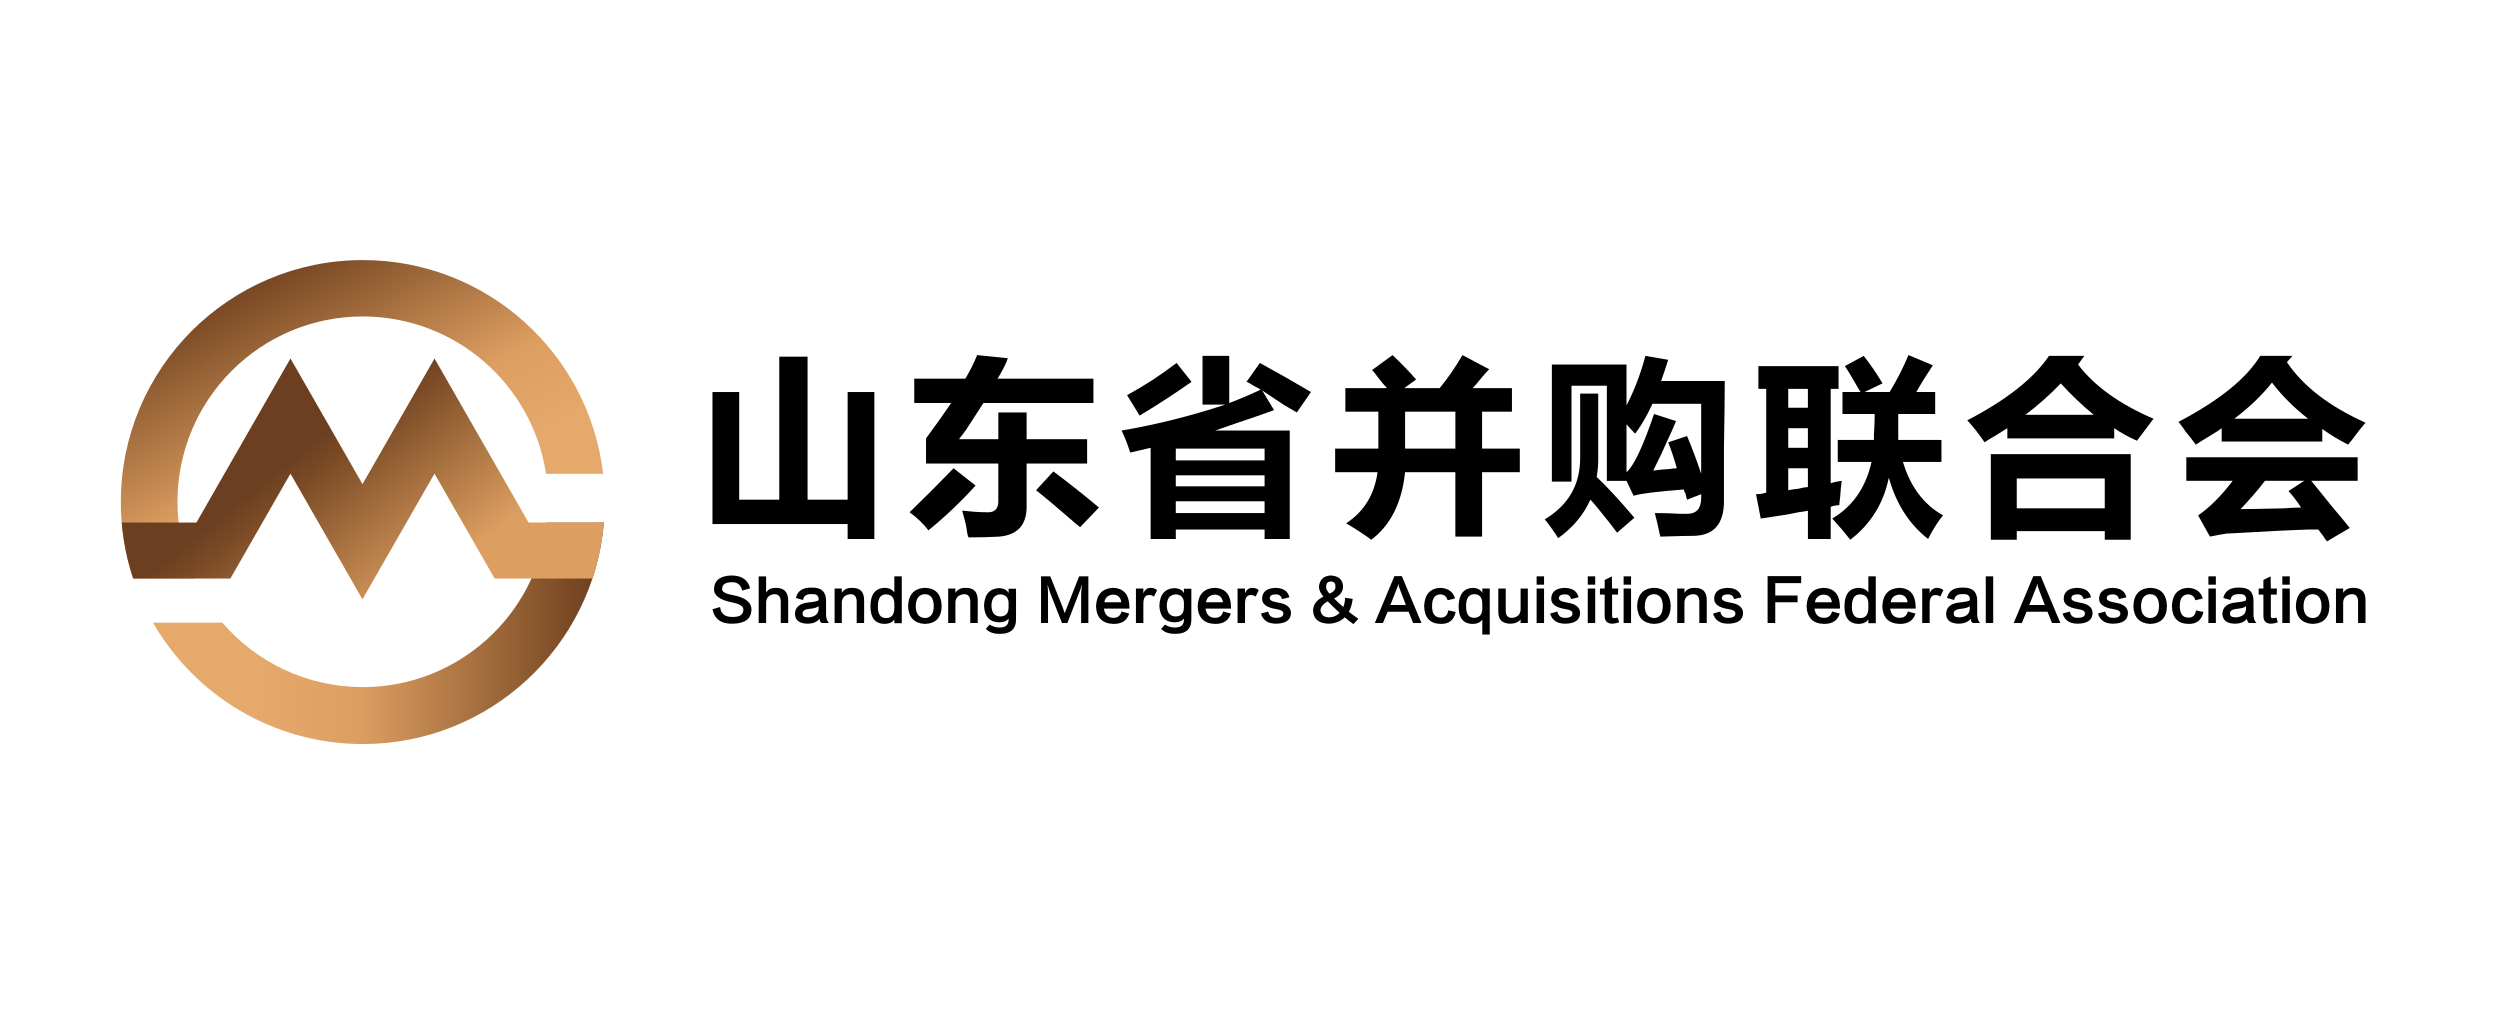 <?xml version="1.0" encoding="utf-8"?>
<!-- Generator: Adobe Illustrator 25.3.1, SVG Export Plug-In . SVG Version: 6.00 Build 0)  -->
<svg version="1.1" id="图层_1" xmlns="http://www.w3.org/2000/svg" xmlns:xlink="http://www.w3.org/1999/xlink" x="0px" y="0px"
	 viewBox="0 0 1872 757.33" style="enable-background:new 0 0 1872 757.33;" xml:space="preserve">
<style type="text/css">
	.st0{fill:url(#SVGID_1_);}
	.st1{fill:url(#SVGID_2_);}
	.st2{fill:url(#SVGID_3_);}
</style>
<g>
	<linearGradient id="SVGID_1_" gradientUnits="userSpaceOnUse" x1="367.651" y1="563.605" x2="172.765" y2="178.228">
		<stop  offset="0.451" style="stop-color:#E5A96B"/>
		<stop  offset="0.585" style="stop-color:#DEA062"/>
		<stop  offset="0.599" style="stop-color:#DD9F61"/>
		<stop  offset="0.892" style="stop-color:#7D4C26"/>
		<stop  offset="0.949" style="stop-color:#6B3F20"/>
	</linearGradient>
	<path class="st0" d="M132.91,375.73c0-76.64,62.13-138.76,138.76-138.76c69.53,0,127.12,51.14,137.2,117.87h42.77
		c-10.46-90.12-87.03-160.09-179.96-160.09c-100.07,0-181.2,81.12-181.2,181.19c0,20.02,3.25,39.28,9.25,57.28h45.62
		C137.36,415.71,132.91,396.24,132.91,375.73z"/>
	<linearGradient id="SVGID_2_" gradientUnits="userSpaceOnUse" x1="114.555" y1="474.214" x2="452.212" y2="474.214">
		<stop  offset="0.233" style="stop-color:#E5A96B"/>
		<stop  offset="0.436" style="stop-color:#DEA062"/>
		<stop  offset="0.457" style="stop-color:#DD9F61"/>
		<stop  offset="0.911" style="stop-color:#7D4C26"/>
		<stop  offset="1" style="stop-color:#6B3F20"/>
	</linearGradient>
	<path class="st1" d="M409.56,391.29c-7.73,69.31-66.51,123.21-137.89,123.21c-42.04,0-79.72-18.7-105.16-48.23h-51.95
		c31.29,54.31,89.93,90.88,157.12,90.88c94.9,0,172.75-72.96,180.54-165.85H409.56z"/>
	<linearGradient id="SVGID_3_" gradientUnits="userSpaceOnUse" x1="407.129" y1="575.696" x2="219.569" y2="341.979">
		<stop  offset="0.535" style="stop-color:#DD9F61"/>
		<stop  offset="0.924" style="stop-color:#7D4C26"/>
		<stop  offset="1" style="stop-color:#6B3F20"/>
	</linearGradient>
	<path class="st2" d="M431.15,391.29h-21.59h-13.68l-0.75-1.15l-69.76-121.71l-11.31,19.74l0,0l-42.62,74.36l-53.93-94.1
		l-60.53,105.6l-9.23,16.11c0,0,0,0,0,0l-0.69,1.15h-13.28h-15.54H91.13c1.22,14.54,4.15,28.59,8.6,41.94h18.51h3.73h23.38h25.16
		h1.98l13.23-23.08c0-0.01,0-0.01-0.01-0.02l31.77-55.44l53.92,94.08l8.9-15.53l0.01,0.01l45.04-78.59l31.79,55.46
		c0,0,0,0.01,0,0.01l13.23,23.09h9.73h17.88h25.35h7.81h12.46c4.45-13.36,7.38-27.41,8.6-41.94H431.15z"/>
</g>
<g>
	<g>
		<path d="M654.71,403.59H634.7v-11.18H533.5v-98.85h20.01v80.61h30.01V267.07h21.18v107.09h30.01v-80.61h20.01V403.59z"/>
		<path d="M714.02,350.63c10.59,8.24,16.08,12.56,16.48,12.95c-10.99,12.16-22.76,23.34-35.3,33.54c-3.93-5.1-8.63-9.61-14.12-13.53
			C691.66,373.38,702.64,362.4,714.02,350.63z M684.6,301.79v-18.24h38.25c3.53-5.88,6.47-11.77,8.83-17.65l22.95,2.35
			c-0.79,2.75-2.75,6.87-5.89,12.36c-0.79,1.18-1.38,2.16-1.77,2.94h71.79v18.24h-82.38c-2.75,4.32-7.06,10.99-12.95,20.01
			c-2.35,3.15-4.12,5.5-5.3,7.06h29.42v-20.01h21.18v20.01h45.31v18.24h-45.31v32.36c0,13.73-6.87,21.18-20.6,22.36
			c-6.28,0.38-13.93,0.59-22.95,0.59c-0.39-0.79-0.79-2.35-1.18-4.71c0-1.97-1.18-7.06-3.53-15.3c7.45,0.79,13.53,1.18,18.24,1.18
			c5.88,0.39,8.83-2.35,8.83-8.24V347.1h-54.13v-18.83c6.67-9.02,12.95-17.85,18.83-26.48H684.6z M775.81,367.1l12.94-14.12
			c12.55,9.41,23.92,18.44,34.13,27.07l-14.12,14.71c-0.79-0.79-1.97-1.77-3.53-2.94C793.06,381.23,783.25,372.99,775.81,367.1z"/>
		<path d="M880.43,403.59H861.6v-68.26c-1.57,0.4-4.12,0.98-7.65,1.77c-3.15,0.79-5.69,1.38-7.65,1.77
			c-1.97-6.27-4.12-11.77-6.47-16.48c25.49-4.31,51.39-10.78,77.67-19.42h-17.06v-36.48h20.01v35.3c8.24-3.13,16.08-6.47,23.54-10
			c-1.18-0.78-2.94-1.77-5.3-2.94c-2.35-1.56-4.12-2.55-5.3-2.94l10-14.12c12.95,7.06,25.69,14.32,38.25,21.77l-10.59,15.3
			c-1.97-1.18-5.3-3.13-10-5.88c-7.06-4.71-12.36-8.24-15.89-10.59l8.83,14.71c-6.28,2.35-15.89,5.69-28.83,10
			c-6.68,2.35-11.77,4.12-15.3,5.3h55.9v81.2h-18.83v-7.06h-66.49V403.59z M881.02,271.78l11.18,14.12
			c-12.16,8.63-25.11,17.06-38.84,25.3l-9.41-15.3C856.89,288.84,869.25,280.81,881.02,271.78z M946.92,344.74v-8.83h-66.49v8.83
			H946.92z M880.43,355.92v8.24h66.49v-8.24H880.43z M880.43,375.34v8.83h66.49v-8.83H880.43z"/>
		<path d="M999.76,353.57v-17.65h32.36v-27.66h-24.71v-17.65h31.19c-1.57-1.56-3.73-4.12-6.47-7.65c-1.97-2.74-3.53-4.71-4.71-5.88
			l15.3-11.18c6.67,6.28,12.55,12.36,17.65,18.24l-8.83,6.47h26.48c5.88-7.06,11.56-15.3,17.06-24.71l20.01,10.59
			c-1.18,1.18-2.94,3.14-5.3,5.88c-3.14,3.93-5.5,6.67-7.06,8.24h29.42v17.65h-22.36v27.66h28.24v17.65h-28.24v48.25h-20.01v-48.25
			h-37.66c-2.35,22.76-10.79,39.62-25.3,50.6c-4.71-3.53-10.99-7.65-18.83-12.36c13.33-8.62,21.18-21.38,23.54-38.25H999.76z
			 M1052.13,308.26v27.66h37.66v-27.66H1052.13z"/>
		<path d="M1183.23,342.98v-48.25h13.53v48.84c0,4.71-0.4,9.22-1.18,13.53c7.84,7.46,17.26,17.65,28.24,30.6l-12.95,11.18
			c-3.14-4.32-8.24-10.78-15.3-19.42c-1.97-2.35-3.53-4.12-4.71-5.3c-5.1,11.38-13.15,20.98-24.12,28.83
			c-2.35-3.93-5.69-8.63-10-14.12C1174.4,378.28,1183.23,362.98,1183.23,342.98z M1232.07,266.48l17.06,2.94
			c-1.57,5.1-3.34,10.4-5.3,15.89h47.66c0,11.38-0.2,27.86-0.59,49.43c0,18.44,0,31.98,0,40.6c0,16.86-7.46,25.49-22.36,25.89
			c-3.93,0-12.36,0.19-25.3,0.59c0-0.4-0.2-1.18-0.59-2.35c-0.79-4.32-1.97-9.41-3.53-15.3c5.88,0,12.36,0.2,19.42,0.59
			c2.35,0,3.92,0,4.71,0c7.06,0,10.59-3.92,10.59-11.77c0-0.78,0-1.77,0-2.94l-10.59,4.12c-0.4-1.18-0.79-2.74-1.18-4.71
			c-0.79-1.18-1.18-2.15-1.18-2.94c-20.4,1.57-32.95,3.14-37.66,4.71l-5.3-11.18h-14.71v-71.2h-26.48v71.79h-14.71v-87.67h55.9v30.6
			C1223.83,292.18,1228.54,279.82,1232.07,266.48z M1249.13,331.21l14.12-4.71c3.53,8.24,7.06,17.65,10.59,28.24
			c0-13.73,0-31.19,0-52.37h-36.48c-3.93,8.63-8.24,16.09-12.95,22.36c-2.35-2.35-4.51-4.71-6.47-7.06v35.89
			c5.49-4.71,12.36-19.22,20.59-43.54l16.48,5.3c-1.57,3.93-3.92,9.22-7.06,15.89c-1.97,4.71-5.3,11.77-10,21.18
			c2.35-0.39,6.27-0.78,11.77-1.18c2.74-0.39,4.71-0.59,5.88-0.59C1253.63,343.57,1251.48,337.09,1249.13,331.21z"/>
		<path d="M1318.44,388.29l-3.53-18.24c2.74,0,5.3-0.39,7.65-1.18V291.2h-5.88v-17.06h60.02v17.06h-5.88v70.61
			c2.35-0.78,5.09-1.37,8.24-1.77c-0.4,2.75-0.79,6.87-1.18,12.36c-0.4,2.75-0.59,4.71-0.59,5.88c-1.97,0-4.12,0.4-6.47,1.18v24.13
			h-17.06V382.4c-1.57,0.4-3.93,0.79-7.06,1.18C1341.59,384.76,1332.17,386.33,1318.44,388.29z M1339.04,291.2v14.12h14.71V291.2
			H1339.04z M1339.04,320.62v14.71h14.71v-14.71H1339.04z M1353.75,364.75v-14.12h-14.71v16.48c1.56-0.39,4.12-0.78,7.65-1.18
			C1349.82,365.15,1352.18,364.75,1353.75,364.75z M1381.41,274.13l14.12-7.65c4.71,5.88,9.42,12.75,14.12,20.59l-13.53,6.47h18.83
			c5.49-9.02,10.2-18.24,14.12-27.66l18.24,7.65c-4.71,7.06-8.83,13.74-12.36,20.01h14.12v16.48h-27.66c0,9.41,0,15.89,0,19.42
			h32.36v16.48h-28.83c5.49,18.44,15.49,31.78,30.01,40.01c-3.93,4.71-7.65,10.59-11.18,17.65c-14.12-10.99-23.93-26.28-29.42-45.9
			c-3.93,19.22-13.53,34.72-28.83,46.48c-4.32-5.5-8.83-10.79-13.53-15.89c15.3-9.02,25.1-23.14,29.42-42.37h-25.3v-16.48h27.07
			c0-0.39,0-1.56,0-3.53c0.39-5.88,0.59-11.18,0.59-15.89h-24.12v-16.48h13.53c-0.79-1.18-1.97-3.13-3.53-5.88
			C1386.11,281.4,1383.36,276.88,1381.41,274.13z"/>
		<path d="M1534.28,266.48h26.48l-4.71,6.47c12.15,16.09,30.98,29.62,56.49,40.6c-1.97,2.75-4.91,6.67-8.83,11.77
			c-1.57,1.97-2.75,3.53-3.53,4.71c-6.28-2.74-11.97-5.88-17.06-9.41v7.65h-80.02v-7.65c-1.97,1.18-5.1,3.14-9.41,5.88
			c-3.53,1.97-6.09,3.53-7.65,4.71c-3.93-5.88-8.24-11.37-12.95-16.48C1502.5,299.44,1522.89,283.35,1534.28,266.48z
			 M1510.15,404.17h-19.42v-64.14h104.74v64.14h-19.42v-6.47h-65.9V404.17z M1576.05,380.64v-22.36h-65.9v22.36H1576.05z
			 M1543.1,287.08c-7.85,8.24-16.68,16.09-26.48,23.54h51.19C1559.18,303.55,1550.95,295.71,1543.1,287.08z"/>
		<path d="M1692.44,266.48h24.12l-4.12,4.71c12.15,18.05,31.77,33.15,58.84,45.31c-2.75,3.15-6.28,7.65-10.59,13.53
			c-1.18,1.18-1.97,2.16-2.35,2.94c-7.06-3.53-13.53-7.45-19.42-11.77v9.41h-75.32v-10c-1.97,1.57-5.3,3.73-10,6.47
			c-3.93,2.35-7.06,4.32-9.41,5.88c-1.57-2.35-5.1-6.86-10.59-13.53c4.31,5.1,3.53,3.92-2.35-3.53
			C1661.84,299.83,1682.24,283.35,1692.44,266.48z M1637.13,360.04v-17.65h128.28v17.65h-34.72c3.13,3.93,8.03,10,14.71,18.24
			c6.27,7.46,10.98,13.14,14.12,17.06l-17.06,10c-0.79-0.79-1.77-2.16-2.94-4.12c-1.57-1.97-2.75-3.53-3.53-4.71
			c-1.57,0-3.93,0-7.06,0c-12.95,0.39-32.76,1.37-59.43,2.94c-0.4,0-0.98,0-1.77,0c-2.75,0.39-7.06,1.18-12.95,2.35l-8.83-15.89
			c8.62-5.88,17.26-14.51,25.89-25.89H1637.13z M1701.27,286.49c-7.46,9.41-16.87,18.44-28.24,27.07h55.31
			C1717.75,305.32,1708.72,296.3,1701.27,286.49z M1713.63,367.69l11.77-7.65h-29.42c-4.71,6.28-10.79,13.34-18.24,21.18
			c5.49,0,16.27-0.19,32.36-0.59c5.49-0.39,9.8-0.59,12.95-0.59C1720.29,375.74,1717.16,371.62,1713.63,367.69z"/>
	</g>
	<g>
		<path d="M561.68,440.52l-5.91,1.69c-1.01-4.27-3.6-6.35-7.76-6.24c-4.73,0-7.15,1.58-7.26,4.73c-0.45,2.25,2.19,3.88,7.93,4.89
			c9.56,1.8,14.23,5.57,14.01,11.31c-0.34,6.53-4.89,9.9-13.67,10.12c-8.77,0.34-13.95-3.26-15.53-10.8l5.74-1.69
			c0.56,5.18,3.77,7.65,9.62,7.43c5.17,0,7.76-1.74,7.76-5.23c0.45-2.59-2.48-4.5-8.77-5.74c-9.11-1.8-13.5-5.23-13.16-10.29
			c0.34-6.3,4.72-9.56,13.16-9.79C555.49,431.01,560.1,434.22,561.68,440.52z"/>
		<path d="M590.2,450.14v16.37h-5.57v-15.86c0-3.82-1.58-5.74-4.72-5.74c-3.83,0.34-5.91,2.31-6.24,5.91v15.69h-5.57v-34.93h5.57
			v12.15c1.35-2.36,3.71-3.54,7.09-3.54C587.16,440.07,590.31,443.39,590.2,450.14z"/>
		<path d="M620.74,466.51h-5.57c-0.9-0.67-1.41-1.74-1.52-3.21c-1.91,2.47-4.95,3.71-9.11,3.71c-5.96-0.11-9.06-2.53-9.28-7.26
			c0.11-5.06,3.43-7.93,9.96-8.61c4.61-0.45,7.2-1.01,7.76-1.69c0.34-3.26-1.35-4.78-5.06-4.56c-3.94-0.22-6.13,1.24-6.58,4.39
			l-5.4-1.52c1.24-5.4,5.29-7.99,12.15-7.76c7.09-0.11,10.57,3.26,10.46,10.13v9.79C618.55,462.85,619.28,465.04,620.74,466.51z
			 M612.98,456.21c0-0.45,0-1.24,0-2.36c-1.01,1.01-3.21,1.69-6.58,2.03c-3.83,0.34-5.63,1.58-5.4,3.71c-0.11,1.8,1.35,2.7,4.39,2.7
			C610.11,461.95,612.64,459.92,612.98,456.21z"/>
		<path d="M647.06,450.14v16.37h-5.57v-15.86c0-3.82-1.52-5.74-4.56-5.74c-4.05,0.34-6.24,2.31-6.58,5.91v15.69h-5.4v-25.82h5.4
			v3.21c1.57-2.47,3.99-3.71,7.26-3.71C644.14,439.96,647.29,443.28,647.06,450.14z"/>
		<path d="M669.68,431.57h5.57v35.1h-5.57c0-0.79,0-1.74,0-2.87c-1.35,2.14-3.77,3.26-7.26,3.38c-7.09-0.11-10.63-4.5-10.63-13.16
			c0-9.22,3.77-13.84,11.31-13.84c2.92,0.23,5.12,1.35,6.58,3.37C669.68,437.93,669.68,433.94,669.68,431.57z M669.68,455.2v-3.37
			c-0.11-4.39-2.14-6.64-6.07-6.75c-4.16-0.11-6.24,2.87-6.24,8.94c-0.11,5.96,1.97,8.89,6.24,8.78
			C667.65,462.79,669.68,460.26,669.68,455.2z"/>
		<path d="M692.97,440.18c7.76,0.34,11.81,4.84,12.15,13.5c-0.11,8.78-4.33,13.27-12.66,13.5c-7.88-0.45-12.04-4.78-12.49-12.99
			C680.2,445.07,684.53,440.41,692.97,440.18z M692.63,462.79c4.27-0.11,6.47-3.09,6.58-8.94c-0.11-5.85-2.31-8.83-6.58-8.94
			c-4.5,0.11-6.81,3.15-6.92,9.11C685.82,459.65,688.13,462.57,692.63,462.79z"/>
		<path d="M732.12,450.14v16.37h-5.57v-15.86c0-3.82-1.52-5.74-4.56-5.74c-4.05,0.34-6.24,2.31-6.58,5.91v15.69h-5.4v-25.82h5.4
			v3.21c1.57-2.47,3.99-3.71,7.26-3.71C729.19,439.96,732.34,443.28,732.12,450.14z"/>
		<path d="M755.23,440.86h5.57v21.94c0.34,8.1-3.88,12.04-12.66,11.81c-4.28,0-7.59-1.24-9.96-3.71l2.87-3.21
			c2.02,1.35,4.33,2.08,6.92,2.19c5.17,0.22,7.59-2.02,7.26-6.75c-1.35,1.91-3.83,2.87-7.42,2.87c-6.98-0.34-10.63-4.5-10.97-12.49
			c0.34-8.44,4.16-12.82,11.48-13.16c3.38,0.23,5.68,1.46,6.92,3.71C755.23,442.83,755.23,441.76,755.23,440.86z M755.23,454.69
			v-3.71c-0.34-3.71-2.31-5.68-5.91-5.91c-4.5,0.11-6.81,2.93-6.92,8.44c0.11,5.18,2.25,7.88,6.41,8.1
			C753.1,461.61,755.23,459.31,755.23,454.69z"/>
		<path d="M808.05,431.57h6.92v34.93h-5.4v-20.76c0-1.69,0.17-4.22,0.51-7.59h-0.17c-0.45,2.03-1.13,4.05-2.02,6.07l-8.61,22.28
			h-4.05l-8.77-22.28c-0.79-2.25-1.41-4.27-1.86-6.07h-0.17c0.22,2.59,0.34,5.12,0.34,7.59v20.76h-5.23v-34.93h6.92l9.45,23.62
			c0.11,0.56,0.45,1.52,1.01,2.87c0.11,0.56,0.22,0.96,0.34,1.18c0.56-1.57,1.07-2.92,1.52-4.05L808.05,431.57z"/>
		<path d="M839.78,457.9l5.74,1.52c-1.58,5.29-5.57,7.87-11.98,7.76c-8.21-0.34-12.49-4.73-12.83-13.16
			c0.34-8.77,4.56-13.39,12.66-13.84c7.99,0.23,12.09,4.89,12.32,14.01v1.52c-5.4,0-11.76,0-19.07,0c0.56,4.39,2.81,6.7,6.75,6.92
			C836.85,462.74,838.99,461.16,839.78,457.9z M833.37,445.24c-3.71,0.34-5.85,2.25-6.41,5.74c4.27,0,8.49,0,12.66,0
			C839.16,447.27,837.08,445.36,833.37,445.24z"/>
		<path d="M866.44,441.87l-2.36,4.89c-0.9-0.79-2.08-1.18-3.54-1.18c-3.04-0.11-4.5,2.25-4.39,7.09v13.84h-5.57v-25.82h5.57
			c0,1.13,0,2.36,0,3.71c0.9-2.59,2.59-3.99,5.06-4.22C863.46,440.18,865.2,440.74,866.44,441.87z"/>
		<path d="M886.52,440.86h5.57v21.94c0.34,8.1-3.88,12.04-12.66,11.81c-4.28,0-7.59-1.24-9.96-3.71l2.87-3.21
			c2.02,1.35,4.33,2.08,6.92,2.19c5.17,0.22,7.59-2.02,7.26-6.75c-1.35,1.91-3.83,2.87-7.42,2.87c-6.98-0.34-10.63-4.5-10.97-12.49
			c0.34-8.44,4.16-12.82,11.48-13.16c3.38,0.23,5.68,1.46,6.92,3.71C886.52,442.83,886.52,441.76,886.52,440.86z M886.52,454.69
			v-3.71c-0.34-3.71-2.31-5.68-5.91-5.91c-4.5,0.11-6.81,2.93-6.92,8.44c0.11,5.18,2.25,7.88,6.41,8.1
			C884.38,461.61,886.52,459.31,886.52,454.69z"/>
		<path d="M915.88,457.9l5.74,1.52c-1.58,5.29-5.57,7.87-11.98,7.76c-8.21-0.34-12.49-4.73-12.83-13.16
			c0.34-8.77,4.56-13.39,12.66-13.84c7.99,0.23,12.09,4.89,12.32,14.01v1.52c-5.4,0-11.76,0-19.07,0c0.56,4.39,2.81,6.7,6.75,6.92
			C912.96,462.74,915.1,461.16,915.88,457.9z M909.47,445.24c-3.71,0.34-5.85,2.25-6.41,5.74c4.27,0,8.49,0,12.66,0
			C915.26,447.27,913.18,445.36,909.47,445.24z"/>
		<path d="M942.55,441.87l-2.36,4.89c-0.9-0.79-2.08-1.18-3.54-1.18c-3.04-0.11-4.5,2.25-4.39,7.09v13.84h-5.57v-25.82h5.57
			c0,1.13,0,2.36,0,3.71c0.9-2.59,2.59-3.99,5.06-4.22C939.57,440.18,941.31,440.74,942.55,441.87z"/>
		<path d="M965.5,447.27l-5.57,1.35c-0.56-2.47-2.14-3.65-4.73-3.54c-2.81,0-4.28,0.9-4.39,2.7c-0.23,1.58,1.74,2.7,5.91,3.38
			c6.75,1.01,10.07,3.71,9.96,8.1c-0.23,5.06-3.94,7.65-11.14,7.76c-6.07,0-9.85-2.53-11.31-7.59l5.4-1.52
			c0.67,3.26,2.64,4.84,5.91,4.73c3.6,0,5.4-1.07,5.4-3.21c0.22-1.69-1.58-2.81-5.4-3.37c-7.31-1.12-10.8-3.88-10.46-8.27
			c0.34-4.84,3.65-7.37,9.96-7.59C961,440.29,964.49,442.66,965.5,447.27z"/>
		<path d="M1007.18,447.61l5.74,0.84c-0.45,3.71-1.41,6.92-2.87,9.62c0.22,0.23,0.62,0.56,1.18,1.01c2.7,2.02,4.67,3.43,5.91,4.22
			l-3.71,4.05c-2.81-2.03-4.95-3.71-6.41-5.06c-3.49,3.15-7.65,4.72-12.49,4.72c-7.2-0.34-10.97-3.54-11.31-9.62
			c0-4.61,2.59-8.16,7.76-10.63c-2.25-2.7-3.38-5.17-3.38-7.42c0.56-5.29,3.49-8.1,8.78-8.44c5.85,0.34,8.94,2.98,9.28,7.93
			c0.11,4.05-2.14,7.14-6.75,9.28c2.02,2.03,4.33,4.16,6.92,6.41C1006.73,452.5,1007.18,450.19,1007.18,447.61z M988.78,456.89
			c0.34,3.37,2.36,5.18,6.08,5.4c3.26,0,6.02-1.12,8.27-3.38c-2.25-2.02-5.23-4.89-8.94-8.61
			C990.7,452.22,988.9,454.41,988.78,456.89z M993,439.51c-0.11,1.35,0.73,3.04,2.53,5.06c3.26-1.46,4.72-3.26,4.39-5.4
			c0.11-2.59-1.07-3.82-3.54-3.71C994.13,435.46,993,436.81,993,439.51z"/>
		<path d="M1058.14,466.51l-3.38-8.44h-15.69l-3.54,8.44h-6.07l14.68-35.1h5.57l14.68,35.1H1058.14z M1041.1,453.01h11.64
			l-4.73-12.32c-0.56-1.46-0.84-2.59-0.84-3.38H1047c-0.11,1.01-0.45,2.14-1.01,3.38L1041.1,453.01z"/>
		<path d="M1089.53,448.11l-5.57,1.35c-0.79-2.81-2.53-4.27-5.23-4.39c-4.28,0-6.41,2.93-6.41,8.77c0,5.74,2.14,8.61,6.41,8.61
			c3.26,0.11,5.17-1.69,5.74-5.4l5.57,1.18c-1.35,6.19-5.18,9.17-11.48,8.94c-7.88-0.23-11.93-4.67-12.15-13.33
			c0.34-8.66,4.33-13.22,11.98-13.67C1084.35,440.41,1088.07,443.05,1089.53,448.11z"/>
		<path d="M1109.95,440.69h5.57v34.43h-5.57c0-2.14,0-5.85,0-11.14c-1.46,2.02-3.66,3.09-6.58,3.21
			c-7.54,0.22-11.25-4.27-11.14-13.5c0.22-8.66,3.77-13.16,10.63-13.5c3.49,0.11,5.85,1.35,7.09,3.71
			C1109.95,442.66,1109.95,441.59,1109.95,440.69z M1109.95,455.87v-3.54c0-4.95-2.02-7.42-6.07-7.42
			c-4.05,0.11-6.07,3.04-6.07,8.77c-0.11,6.07,1.91,9.06,6.07,8.94C1107.81,462.51,1109.83,460.26,1109.95,455.87z"/>
		<path d="M1138.63,440.69h5.4v25.82h-5.4v-2.7c-1.58,2.02-3.99,3.09-7.26,3.21c-6.53,0.11-9.68-3.09-9.45-9.62v-16.71h5.57v16.2
			c-0.11,3.94,1.46,5.85,4.73,5.74c3.94-0.34,6.07-2.3,6.41-5.91V440.69z"/>
		<path d="M1150.62,431.57h5.57v6.24h-5.57V431.57z M1150.62,440.69h5.57v25.82h-5.57V440.69z"/>
		<path d="M1182,447.27l-5.57,1.35c-0.56-2.47-2.14-3.65-4.73-3.54c-2.81,0-4.28,0.9-4.39,2.7c-0.23,1.58,1.74,2.7,5.91,3.38
			c6.75,1.01,10.07,3.71,9.96,8.1c-0.23,5.06-3.94,7.65-11.14,7.76c-6.07,0-9.85-2.53-11.31-7.59l5.4-1.52
			c0.67,3.26,2.64,4.84,5.91,4.73c3.6,0,5.4-1.07,5.4-3.21c0.22-1.69-1.58-2.81-5.4-3.37c-7.31-1.12-10.8-3.88-10.46-8.27
			c0.34-4.84,3.65-7.37,9.96-7.59C1177.5,440.29,1180.99,442.66,1182,447.27z"/>
		<path d="M1188.92,431.57h5.57v6.24h-5.57V431.57z M1188.92,440.69h5.57v25.82h-5.57V440.69z"/>
		<path d="M1211.37,462.46l1.01,3.54c-1.58,0.56-3.15,0.9-4.73,1.01c-4.16,0.11-6.19-1.97-6.08-6.24v-15.52h-3.54v-4.56h3.54v-6.41
			l5.4-2.7l0.17,9.11h4.56l-0.17,4.56h-4.39v15.36c-0.11,1.69,0.39,2.42,1.52,2.19C1209.57,462.79,1210.47,462.68,1211.37,462.46z"
			/>
		<path d="M1215.76,431.57h5.57v6.24h-5.57V431.57z M1215.76,440.69h5.57v25.82h-5.57V440.69z"/>
		<path d="M1238.87,440.18c7.76,0.34,11.81,4.84,12.15,13.5c-0.11,8.78-4.33,13.27-12.66,13.5c-7.88-0.45-12.04-4.78-12.49-12.99
			C1226.1,445.07,1230.44,440.41,1238.87,440.18z M1238.54,462.79c4.27-0.11,6.47-3.09,6.58-8.94c-0.11-5.85-2.31-8.83-6.58-8.94
			c-4.5,0.11-6.81,3.15-6.92,9.11C1231.73,459.65,1234.03,462.57,1238.54,462.79z"/>
		<path d="M1278.02,450.14v16.37h-5.57v-15.86c0-3.82-1.52-5.74-4.56-5.74c-4.05,0.34-6.24,2.31-6.58,5.91v15.69h-5.4v-25.82h5.4
			v3.21c1.57-2.47,3.99-3.71,7.26-3.71C1275.1,439.96,1278.25,443.28,1278.02,450.14z"/>
		<path d="M1304.01,447.27l-5.57,1.35c-0.56-2.47-2.14-3.65-4.73-3.54c-2.81,0-4.28,0.9-4.39,2.7c-0.23,1.58,1.74,2.7,5.91,3.38
			c6.75,1.01,10.07,3.71,9.96,8.1c-0.23,5.06-3.94,7.65-11.14,7.76c-6.07,0-9.85-2.53-11.31-7.59l5.4-1.52
			c0.67,3.26,2.64,4.84,5.91,4.73c3.6,0,5.4-1.07,5.4-3.21c0.22-1.69-1.58-2.81-5.4-3.37c-7.31-1.12-10.8-3.88-10.46-8.27
			c0.34-4.84,3.65-7.37,9.96-7.59C1299.51,440.29,1303,442.66,1304.01,447.27z"/>
		<path d="M1348.73,436.64h-19.41v9.28h16.71v5.06h-16.71v15.52h-5.74v-35.1h25.14V436.64z"/>
		<path d="M1371.85,457.9l5.74,1.52c-1.58,5.29-5.57,7.87-11.98,7.76c-8.21-0.34-12.49-4.73-12.83-13.16
			c0.34-8.77,4.56-13.39,12.66-13.84c7.99,0.23,12.09,4.89,12.32,14.01v1.52c-5.4,0-11.76,0-19.07,0c0.56,4.39,2.81,6.7,6.75,6.92
			C1368.92,462.74,1371.06,461.16,1371.85,457.9z M1365.44,445.24c-3.71,0.34-5.85,2.25-6.41,5.74c4.27,0,8.49,0,12.66,0
			C1371.23,447.27,1369.15,445.36,1365.44,445.24z"/>
		<path d="M1399.02,431.57h5.57v35.1h-5.57c0-0.79,0-1.74,0-2.87c-1.35,2.14-3.77,3.26-7.26,3.38c-7.09-0.11-10.63-4.5-10.63-13.16
			c0-9.22,3.77-13.84,11.31-13.84c2.92,0.23,5.12,1.35,6.58,3.37C1399.02,437.93,1399.02,433.94,1399.02,431.57z M1399.02,455.2
			v-3.37c-0.11-4.39-2.14-6.64-6.07-6.75c-4.16-0.11-6.24,2.87-6.24,8.94c-0.11,5.96,1.97,8.89,6.24,8.78
			C1396.99,462.79,1399.02,460.26,1399.02,455.2z"/>
		<path d="M1428.55,457.9l5.74,1.52c-1.58,5.29-5.57,7.87-11.98,7.76c-8.21-0.34-12.49-4.73-12.83-13.16
			c0.34-8.77,4.56-13.39,12.66-13.84c7.99,0.23,12.09,4.89,12.32,14.01v1.52c-5.4,0-11.76,0-19.07,0c0.56,4.39,2.81,6.7,6.75,6.92
			C1425.62,462.74,1427.76,461.16,1428.55,457.9z M1422.14,445.24c-3.71,0.34-5.85,2.25-6.41,5.74c4.27,0,8.49,0,12.66,0
			C1427.93,447.27,1425.85,445.36,1422.14,445.24z"/>
		<path d="M1455.21,441.87l-2.36,4.89c-0.9-0.79-2.08-1.18-3.54-1.18c-3.04-0.11-4.5,2.25-4.39,7.09v13.84h-5.57v-25.82h5.57
			c0,1.13,0,2.36,0,3.71c0.9-2.59,2.59-3.99,5.06-4.22C1452.23,440.18,1453.97,440.74,1455.21,441.87z"/>
		<path d="M1482.72,466.51h-5.57c-0.9-0.67-1.41-1.74-1.52-3.21c-1.91,2.47-4.95,3.71-9.11,3.71c-5.96-0.11-9.06-2.53-9.28-7.26
			c0.11-5.06,3.43-7.93,9.96-8.61c4.61-0.45,7.2-1.01,7.76-1.69c0.34-3.26-1.35-4.78-5.06-4.56c-3.94-0.22-6.13,1.24-6.58,4.39
			l-5.4-1.52c1.24-5.4,5.29-7.99,12.15-7.76c7.09-0.11,10.57,3.26,10.46,10.13v9.79C1480.52,462.85,1481.25,465.04,1482.72,466.51z
			 M1474.95,456.21c0-0.45,0-1.24,0-2.36c-1.01,1.01-3.21,1.69-6.58,2.03c-3.83,0.34-5.63,1.58-5.4,3.71
			c-0.11,1.8,1.35,2.7,4.39,2.7C1472.09,461.95,1474.62,459.92,1474.95,456.21z"/>
		<path d="M1486.94,431.57h5.57v34.93h-5.57V431.57z"/>
		<path d="M1536.55,466.51l-3.38-8.44h-15.69l-3.54,8.44h-6.07l14.68-35.1h5.57l14.68,35.1H1536.55z M1519.51,453.01h11.64
			l-4.73-12.32c-0.56-1.46-0.84-2.59-0.84-3.38h-0.17c-0.11,1.01-0.45,2.14-1.01,3.38L1519.51,453.01z"/>
		<path d="M1565.74,447.27l-5.57,1.35c-0.56-2.47-2.14-3.65-4.73-3.54c-2.81,0-4.28,0.9-4.39,2.7c-0.23,1.58,1.74,2.7,5.91,3.38
			c6.75,1.01,10.07,3.71,9.96,8.1c-0.23,5.06-3.94,7.65-11.14,7.76c-6.07,0-9.85-2.53-11.31-7.59l5.4-1.52
			c0.67,3.26,2.64,4.84,5.91,4.73c3.6,0,5.4-1.07,5.4-3.21c0.22-1.69-1.58-2.81-5.4-3.37c-7.31-1.12-10.8-3.88-10.46-8.27
			c0.34-4.84,3.65-7.37,9.96-7.59C1561.24,440.29,1564.73,442.66,1565.74,447.27z"/>
		<path d="M1592.24,447.27l-5.57,1.35c-0.56-2.47-2.14-3.65-4.73-3.54c-2.81,0-4.28,0.9-4.39,2.7c-0.23,1.58,1.74,2.7,5.91,3.38
			c6.75,1.01,10.07,3.71,9.96,8.1c-0.23,5.06-3.94,7.65-11.14,7.76c-6.07,0-9.85-2.53-11.31-7.59l5.4-1.52
			c0.67,3.26,2.64,4.84,5.91,4.73c3.6,0,5.4-1.07,5.4-3.21c0.22-1.69-1.58-2.81-5.4-3.37c-7.31-1.12-10.8-3.88-10.46-8.27
			c0.34-4.84,3.65-7.37,9.96-7.59C1587.74,440.29,1591.22,442.66,1592.24,447.27z"/>
		<path d="M1610.46,440.18c7.76,0.34,11.81,4.84,12.15,13.5c-0.11,8.78-4.33,13.27-12.66,13.5c-7.88-0.45-12.04-4.78-12.49-12.99
			C1597.69,445.07,1602.02,440.41,1610.46,440.18z M1610.12,462.79c4.27-0.11,6.47-3.09,6.58-8.94c-0.11-5.85-2.31-8.83-6.58-8.94
			c-4.5,0.11-6.81,3.15-6.92,9.11C1603.32,459.65,1605.62,462.57,1610.12,462.79z"/>
		<path d="M1649.44,448.11l-5.57,1.35c-0.79-2.81-2.53-4.27-5.23-4.39c-4.28,0-6.41,2.93-6.41,8.77c0,5.74,2.14,8.61,6.41,8.61
			c3.26,0.11,5.17-1.69,5.74-5.4l5.57,1.18c-1.35,6.19-5.18,9.17-11.48,8.94c-7.88-0.23-11.93-4.67-12.15-13.33
			c0.34-8.66,4.33-13.22,11.98-13.67C1644.27,440.41,1647.98,443.05,1649.44,448.11z"/>
		<path d="M1653.66,431.57h5.57v6.24h-5.57V431.57z M1653.66,440.69h5.57v25.82h-5.57V440.69z"/>
		<path d="M1689.61,466.51h-5.57c-0.9-0.67-1.41-1.74-1.52-3.21c-1.91,2.47-4.95,3.71-9.11,3.71c-5.96-0.11-9.06-2.53-9.28-7.26
			c0.11-5.06,3.43-7.93,9.96-8.61c4.61-0.45,7.2-1.01,7.76-1.69c0.34-3.26-1.35-4.78-5.06-4.56c-3.94-0.22-6.13,1.24-6.58,4.39
			l-5.4-1.52c1.24-5.4,5.29-7.99,12.15-7.76c7.09-0.11,10.57,3.26,10.46,10.13v9.79C1687.41,462.85,1688.14,465.04,1689.61,466.51z
			 M1681.84,456.21c0-0.45,0-1.24,0-2.36c-1.01,1.01-3.21,1.69-6.58,2.03c-3.83,0.34-5.63,1.58-5.4,3.71
			c-0.11,1.8,1.35,2.7,4.39,2.7C1678.97,461.95,1681.51,459.92,1681.84,456.21z"/>
		<path d="M1704.62,462.46l1.01,3.54c-1.58,0.56-3.15,0.9-4.73,1.01c-4.16,0.11-6.19-1.97-6.07-6.24v-15.52h-3.54v-4.56h3.54v-6.41
			l5.4-2.7l0.17,9.11h4.56l-0.17,4.56h-4.39v15.36c-0.11,1.69,0.39,2.42,1.52,2.19C1702.82,462.79,1703.72,462.68,1704.62,462.46z"
			/>
		<path d="M1709.01,431.57h5.57v6.24h-5.57V431.57z M1709.01,440.69h5.57v25.82h-5.57V440.69z"/>
		<path d="M1732.13,440.18c7.76,0.34,11.81,4.84,12.15,13.5c-0.11,8.78-4.33,13.27-12.66,13.5c-7.88-0.45-12.04-4.78-12.49-12.99
			C1719.36,445.07,1723.69,440.41,1732.13,440.18z M1731.79,462.79c4.27-0.11,6.47-3.09,6.58-8.94c-0.11-5.85-2.31-8.83-6.58-8.94
			c-4.5,0.11-6.81,3.15-6.92,9.11C1724.99,459.65,1727.29,462.57,1731.79,462.79z"/>
		<path d="M1771.28,450.14v16.37h-5.57v-15.86c0-3.82-1.52-5.74-4.56-5.74c-4.05,0.34-6.24,2.31-6.58,5.91v15.69h-5.4v-25.82h5.4
			v3.21c1.57-2.47,3.99-3.71,7.26-3.71C1768.35,439.96,1771.51,443.28,1771.28,450.14z"/>
	</g>
</g>
</svg>
